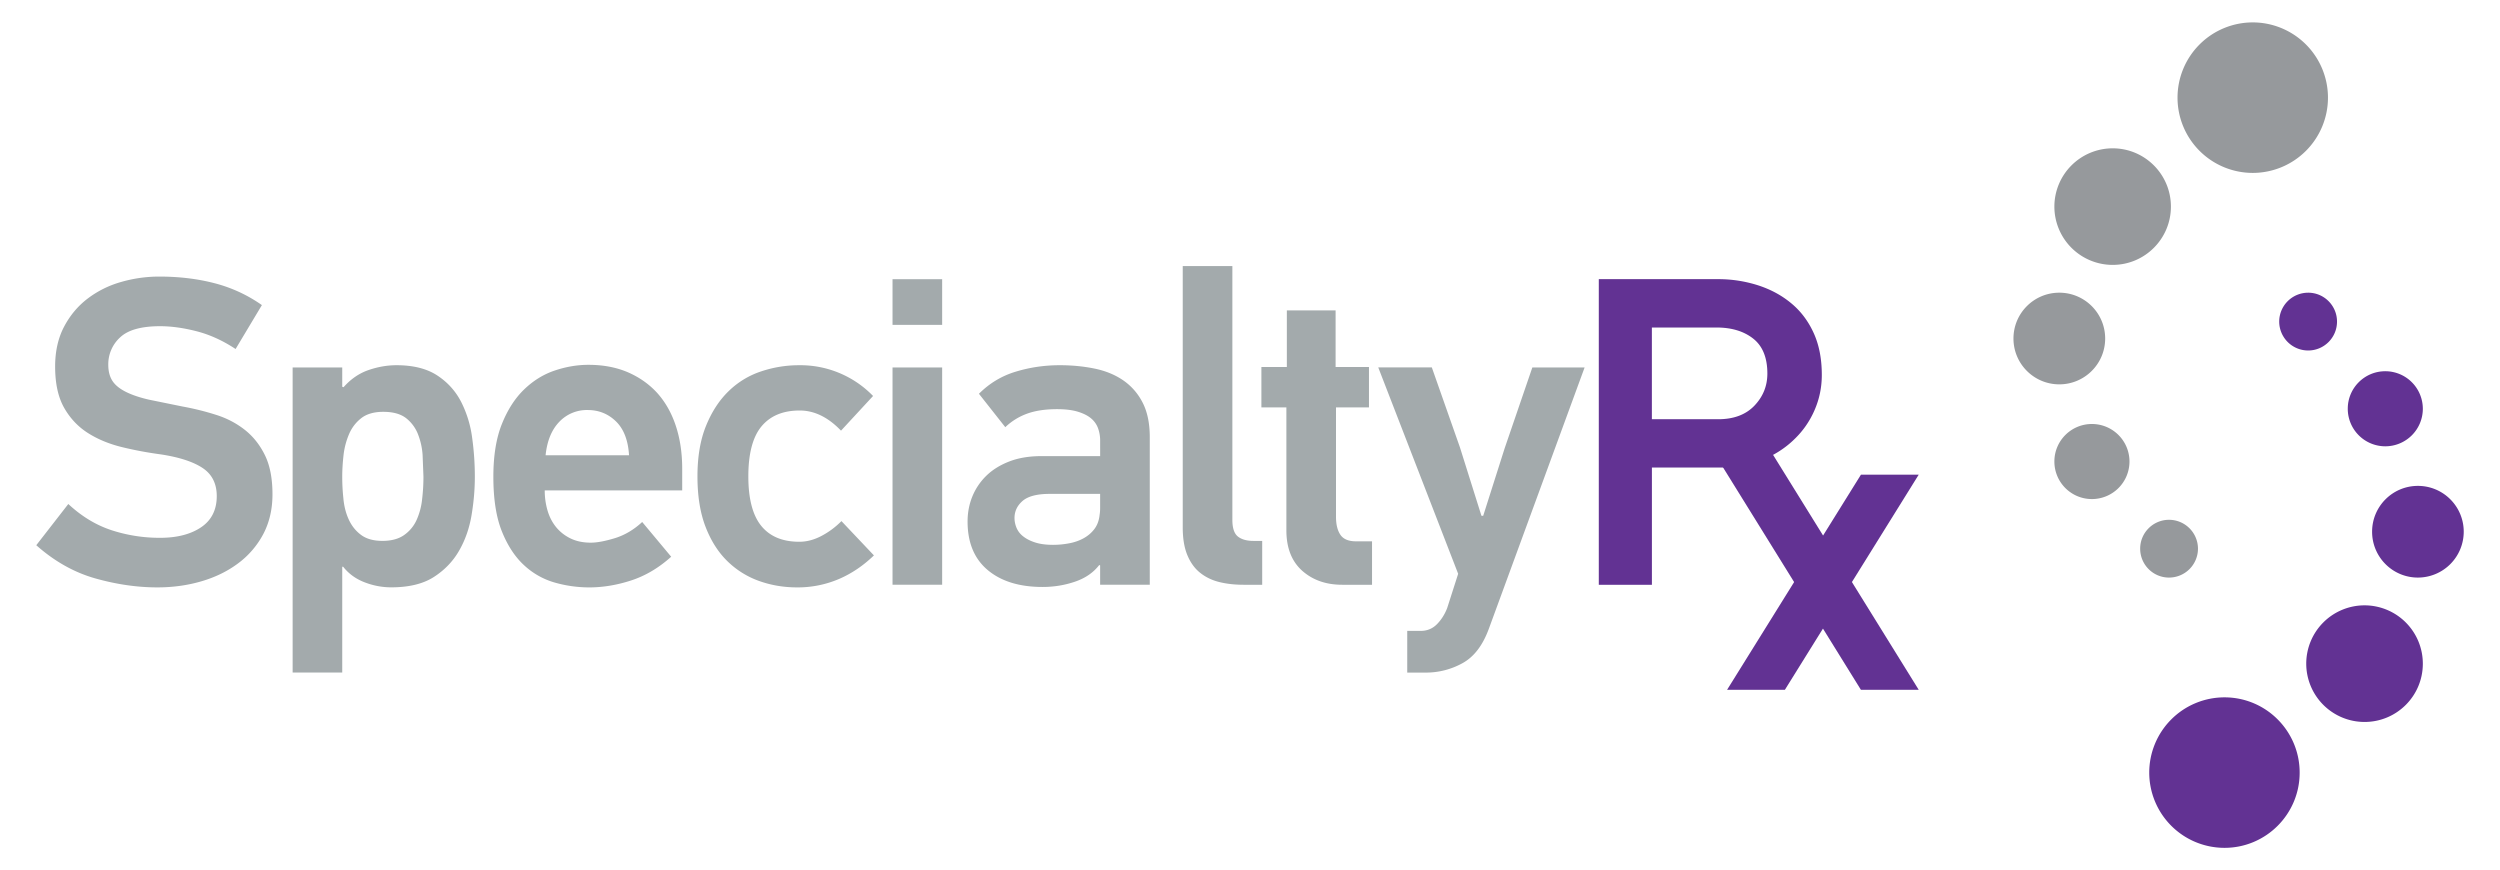 <?xml version="1.0" encoding="UTF-8"?> <svg xmlns="http://www.w3.org/2000/svg" xmlns:v="https://vecta.io/nano" width="189" height="65.79"><path d="M173.854 58.411c0 3.139-2.543 5.686-5.683 5.686a5.69 5.69 0 0 1-5.688-5.686 5.69 5.69 0 0 1 5.688-5.691c3.14-.001 5.683 2.546 5.683 5.691m9.312-8.237c0 2.435-1.969 4.406-4.407 4.406a4.41 4.41 0 0 1-4.407-4.406 4.41 4.41 0 0 1 4.407-4.41 4.41 4.41 0 0 1 4.407 4.41m3.092-9.976a3.47 3.47 0 0 1-3.464 3.467c-1.914 0-3.463-1.553-3.463-3.467s1.549-3.465 3.463-3.465 3.464 1.551 3.464 3.465m-3.092-9.297a2.84 2.84 0 0 1-2.836 2.84 2.84 2.84 0 0 1-2.839-2.84c0-1.566 1.269-2.836 2.839-2.836a2.84 2.84 0 0 1 2.836 2.836m-6.488-6.589c0 1.208-.976 2.185-2.182 2.185a2.19 2.19 0 0 1-2.188-2.185 2.19 2.19 0 0 1 2.188-2.184c1.206-.001 2.182.98 2.182 2.184" fill="#623293"></path><path d="M164.621 7.384a5.69 5.69 0 0 1 5.686-5.69 5.69 5.69 0 0 1 5.687 5.69 5.69 5.69 0 0 1-5.687 5.688 5.69 5.69 0 0 1-5.686-5.688m-9.31 8.235a4.41 4.41 0 0 1 4.406-4.406c2.436 0 4.404 1.975 4.404 4.406s-1.969 4.407-4.404 4.407a4.41 4.41 0 0 1-4.406-4.407m-3.093 9.973c0-1.914 1.552-3.465 3.466-3.465s3.467 1.551 3.467 3.465-1.553 3.465-3.467 3.465-3.466-1.55-3.466-3.465m3.093 9.298c0-1.566 1.27-2.836 2.838-2.836a2.84 2.84 0 0 1 2.84 2.836 2.84 2.84 0 0 1-2.84 2.839c-1.57 0-2.838-1.271-2.838-2.839m6.486 6.589c0-1.204.977-2.182 2.182-2.182a2.19 2.19 0 0 1 2.188 2.182 2.19 2.19 0 0 1-2.188 2.186c-1.206 0-2.182-.979-2.182-2.186" fill="#96999c"></path><path d="M17.811 26.385c-.971-.641-1.957-1.088-2.956-1.344s-1.912-.38-2.753-.38c-1.413 0-2.419.279-3.019.843a2.75 2.75 0 0 0-.897 2.077c0 .484.104.888.312 1.211s.547.595 1.01.829 1.049.432 1.759.595l2.546.519c.836.153 1.666.355 2.48.614.819.252 1.545.627 2.187 1.126s1.155 1.141 1.542 1.925.577 1.776.577 2.97c0 1.127-.235 2.133-.695 3.006a6.59 6.59 0 0 1-1.894 2.207c-.794.597-1.722 1.051-2.771 1.36s-2.167.464-3.335.464c-1.529 0-3.092-.226-4.695-.678s-3.094-1.292-4.467-2.51l2.422-3.116c1 .929 2.08 1.588 3.254 1.976a11.73 11.73 0 0 0 3.684.58c1.285 0 2.318-.269 3.102-.797s1.183-1.318 1.183-2.355c0-.932-.349-1.637-1.046-2.11s-1.754-.826-3.17-1.043c-.999-.134-1.977-.315-2.938-.549s-1.821-.585-2.575-1.062-1.355-1.115-1.808-1.912-.682-1.835-.682-3.121c0-1.146.225-2.151.671-3.001s1.035-1.559 1.773-2.125a7.57 7.57 0 0 1 2.516-1.259 10.38 10.38 0 0 1 2.91-.416c1.481 0 2.872.163 4.161.497a11 11 0 0 1 3.6 1.659l-1.988 3.32zm8.062 1.395v1.459l.101.033c.548-.622 1.178-1.05 1.883-1.294s1.411-.368 2.119-.368c1.277 0 2.308.263 3.092.781s1.386 1.188 1.803 2.007a8.39 8.39 0 0 1 .827 2.724c.137.996.2 1.968.2 2.921s-.083 1.916-.248 2.901-.478 1.886-.943 2.69c-.463.809-1.103 1.471-1.917 1.992s-1.889.777-3.211.777c-.683 0-1.357-.125-2.02-.382s-1.198-.644-1.618-1.177h-.068v8h-3.75V27.78h3.75zm0 8.263c0 .512.025 1.053.086 1.625.05.58.182 1.104.394 1.578s.516.871.923 1.178c.407.312.951.466 1.636.466s1.231-.149 1.648-.447a2.78 2.78 0 0 0 .94-1.144 5.08 5.08 0 0 0 .412-1.563 14.33 14.33 0 0 0 .101-1.691l-.065-1.66a5.25 5.25 0 0 0-.362-1.593 2.86 2.86 0 0 0-.908-1.197c-.409-.306-.976-.461-1.704-.461-.701 0-1.257.163-1.664.48a3.02 3.02 0 0 0-.925 1.215 5.63 5.63 0 0 0-.415 1.591c-.064.573-.097 1.114-.097 1.623zm15.308 1.03c0 .508.066 1 .2 1.477s.341.896.632 1.265c.286.36.652.659 1.092.877.445.222.966.333 1.56.333.485 0 1.1-.119 1.846-.348.738-.234 1.418-.637 2.038-1.215l1.097 1.313 1.095 1.313c-.93.838-1.937 1.436-3.019 1.791-1.087.355-2.149.529-3.188.529a9.5 9.5 0 0 1-2.591-.365 5.69 5.69 0 0 1-2.324-1.313c-.683-.628-1.244-1.48-1.676-2.555s-.645-2.45-.645-4.131c0-1.596.215-2.925.65-4.002.43-1.071.991-1.94 1.679-2.603s1.458-1.14 2.316-1.428c.849-.286 1.699-.43 2.543-.43 1.107 0 2.101.186 2.979.562.872.378 1.618.904 2.23 1.577.606.679 1.074 1.5 1.396 2.474s.483 2.056.483 3.25v1.63H41.181v-.001zm3.254-6.075a2.87 2.87 0 0 0-2.157.896c-.576.6-.92 1.439-1.031 2.524h6.308c-.068-1.129-.397-1.981-.981-2.554s-1.3-.866-2.139-.866zm18.977 12.78a7.91 7.91 0 0 1-3.155.629c-.994 0-1.944-.158-2.854-.48a6.58 6.58 0 0 1-2.402-1.492c-.698-.678-1.251-1.545-1.661-2.607s-.612-2.332-.612-3.816c0-1.479.215-2.754.647-3.817s1.001-1.937 1.707-2.621a6.38 6.38 0 0 1 2.455-1.495 8.95 8.95 0 0 1 2.857-.468 7.65 7.65 0 0 1 5.61 2.325l-2.424 2.622c-.973-1.015-2.013-1.524-3.123-1.524-1.259 0-2.22.399-2.884 1.195s-.999 2.059-.999 3.785c0 1.707.332 2.953.983 3.75s1.608 1.193 2.87 1.193c.554 0 1.107-.144 1.659-.432s1.064-.663 1.527-1.13l2.455 2.593c-.796.77-1.68 1.371-2.656 1.79zm4.063-19.218v-3.455h3.752v3.455h-3.752zm0 19.648V27.78h3.752v16.427h-3.752v.001zM80.116 27.61c.928 0 1.803.086 2.622.253s1.54.458 2.157.877a4.52 4.52 0 0 1 1.477 1.678c.365.699.551 1.576.551 2.638v11.151H83.17v-1.459l-.068-.033c-.44.574-1.054.996-1.841 1.263s-1.6.397-2.442.397c-1.747 0-3.13-.426-4.146-1.277s-1.524-2.074-1.524-3.67c0-.662.116-1.293.359-1.891a4.64 4.64 0 0 1 1.064-1.576c.468-.455 1.052-.813 1.745-1.08s1.497-.398 2.407-.398h4.447V33.29c0-.311-.053-.612-.152-.896a1.75 1.75 0 0 0-.513-.747c-.242-.211-.574-.382-.996-.514s-.951-.2-1.593-.2c-.91 0-1.671.119-2.291.348A4.68 4.68 0 0 0 76 32.295l-1.992-2.526c.796-.795 1.725-1.354 2.786-1.672 1.061-.324 2.171-.487 3.322-.487zm-3.419 11.555c0 .246.051.486.149.73a1.59 1.59 0 0 0 .498.648c.235.189.533.344.896.461.367.123.824.186 1.375.186a6.48 6.48 0 0 0 1.231-.119c.399-.076.756-.203 1.077-.38s.594-.407.814-.698.354-.65.397-1.095c.023-.133.036-.3.036-.5v-1.06h-3.818c-.951 0-1.631.179-2.04.529-.412.358-.615.787-.615 1.298zm17.299 5.043c-.642 0-1.241-.066-1.792-.199s-1.039-.363-1.461-.696-.743-.778-.979-1.345-.349-1.266-.349-2.105v-19.75h3.752v19.186c0 .619.139 1.039.415 1.26s.672.333 1.178.333h.662v3.317h-1.426zm7.473 0c-1.221 0-2.222-.352-3.023-1.059-.795-.711-1.195-1.729-1.195-3.055v-9.295h-1.889v-3.054h1.924v-4.28h3.686v4.28h2.523v3.054h-2.493v8.267c0 .573.108 1.028.329 1.358s.611.5 1.182.5h1.213v3.285h-2.256v-.001zm11.09 3.32c-.461 1.262-1.123 2.129-1.99 2.605a5.69 5.69 0 0 1-2.786.715h-1.396v-3.154h1.029c.485 0 .897-.175 1.229-.516s.586-.748.764-1.215l.828-2.584-6.041-15.602h4.05l2.124 6.039 1.628 5.18h.131l1.625-5.113 2.091-6.104h3.952l-7.238 19.749z" fill="#a3aaac"></path><g fill="#623293"><path d="M137.729 28.343c0 .929-.18 1.815-.545 2.655a6.74 6.74 0 0 1-1.548 2.225c-.663.645-1.456 1.158-2.384 1.544-.934.388-1.962.58-3.089.58h-5.279v8.864h-4.015V21.104h8.998a9.87 9.87 0 0 1 3.049.468c.956.311 1.79.762 2.51 1.363.719.595 1.284 1.348 1.694 2.254s.609 1.959.609 3.154zm-4.116-.1c0-1.191-.353-2.073-1.061-2.636s-1.638-.847-2.785-.847h-4.885v6.934h5.016c1.168 0 2.084-.342 2.738-1.027s.977-1.495.977-2.424z"></path><path d="M132.624 32.097h-4.371l12.431 20.051h4.371z"></path><path d="M140.688 35.885h4.367l-10.117 16.263h-4.37z"></path></g></svg> 